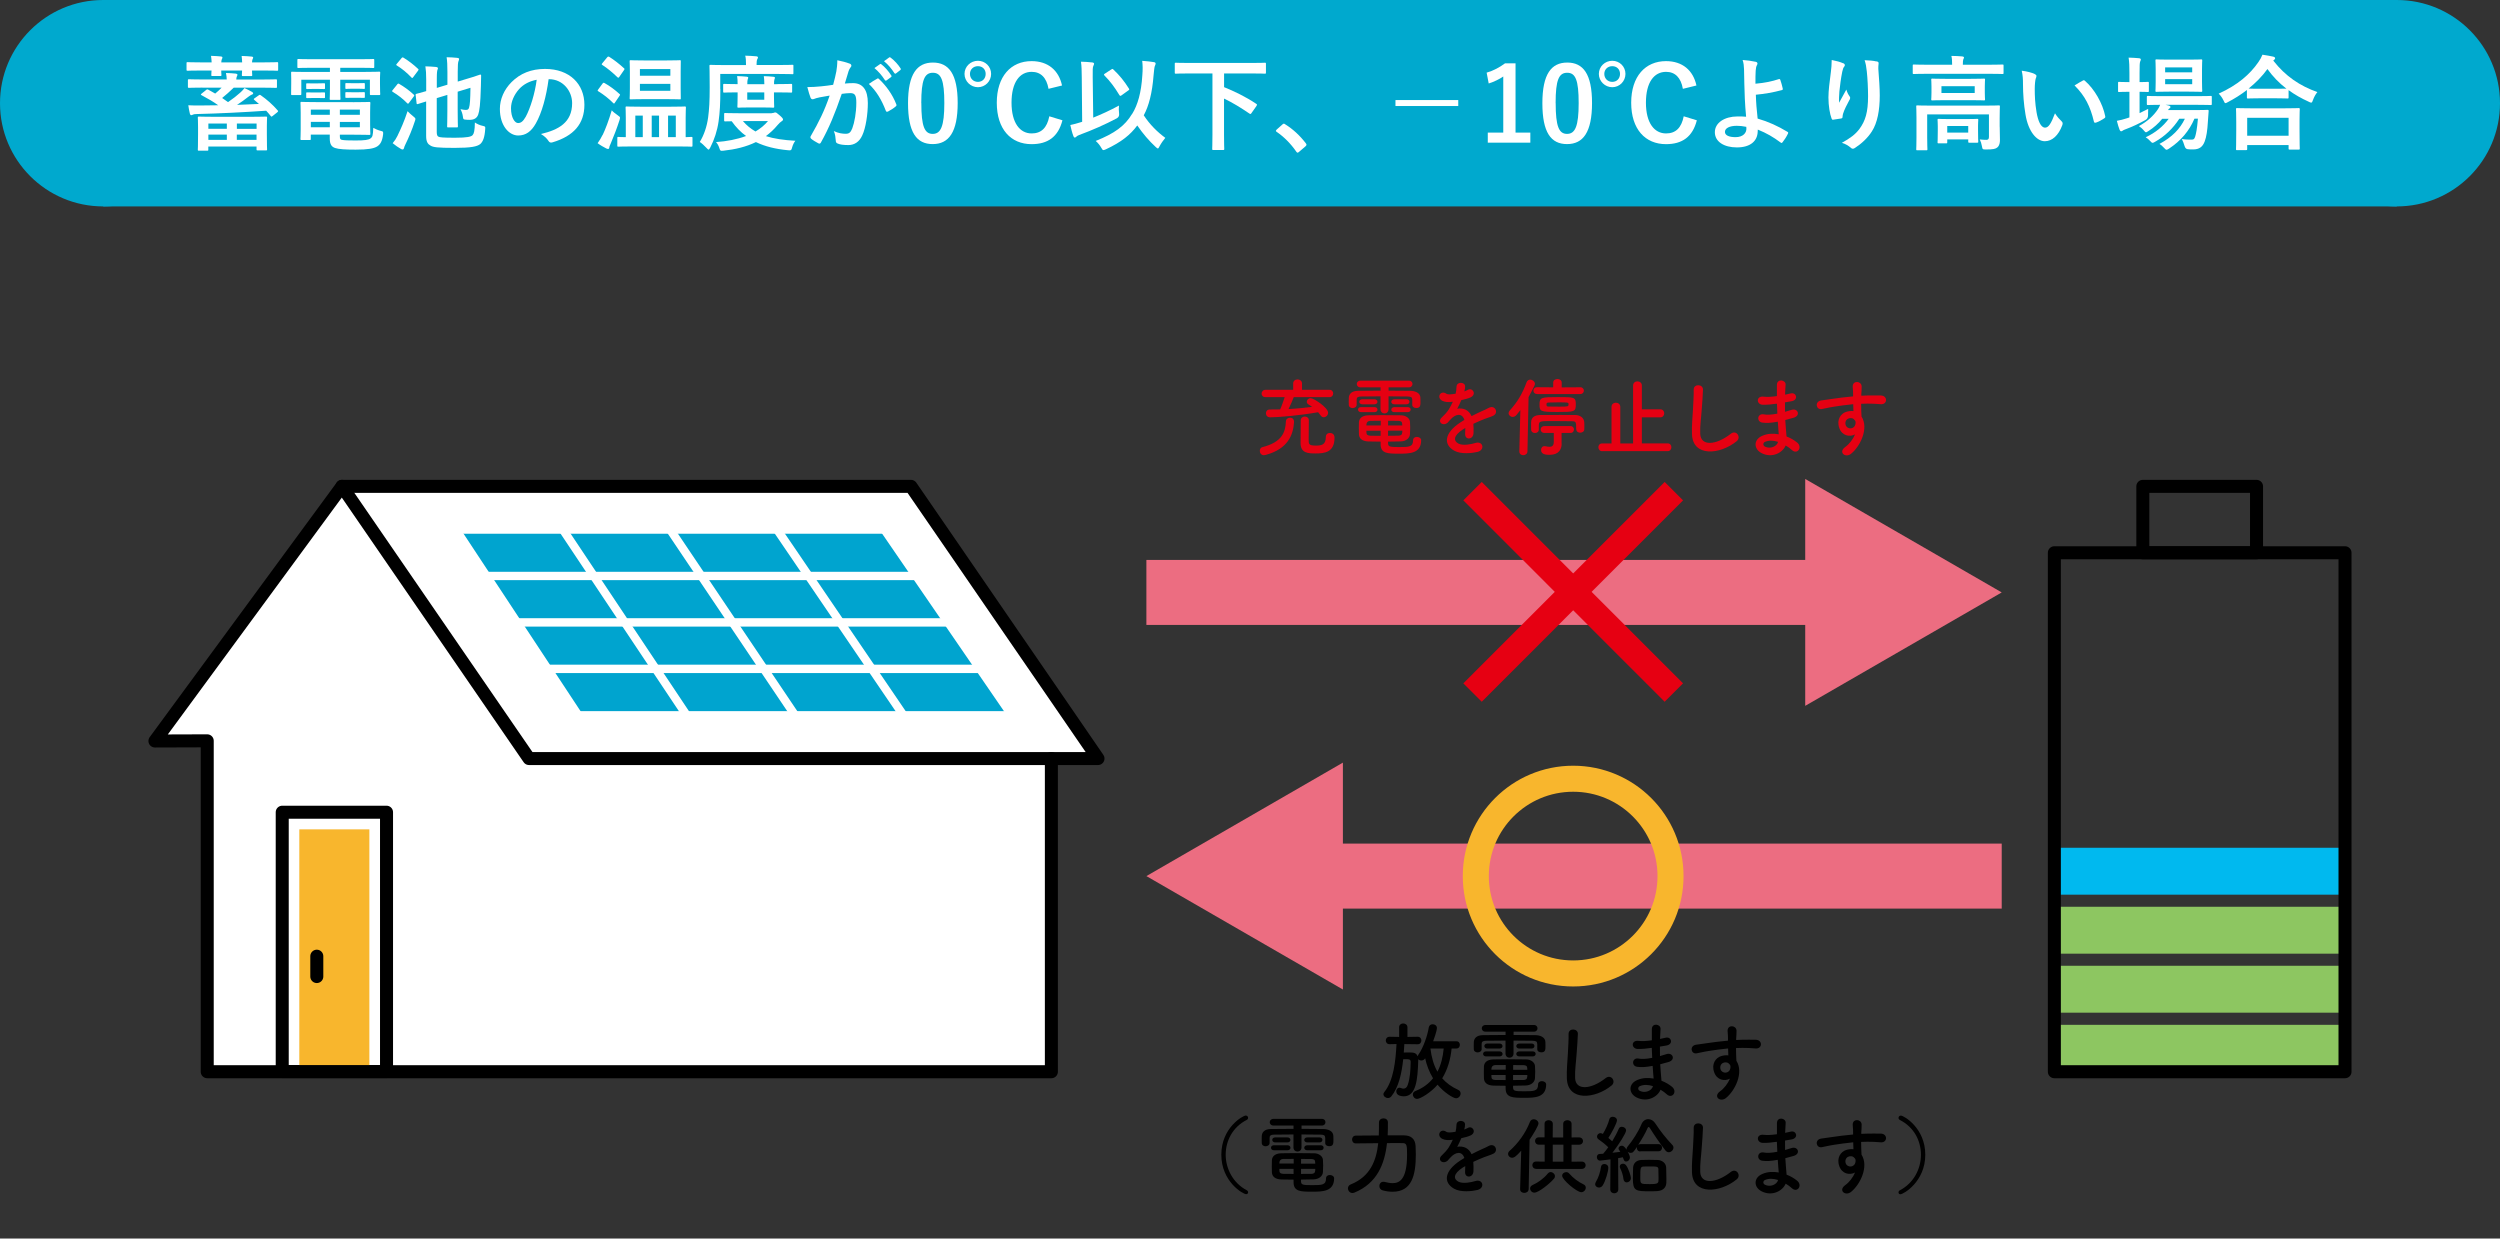 <?xml version="1.0" encoding="UTF-8"?>
<svg id="_レイヤー_2" data-name="レイヤー 2" xmlns="http://www.w3.org/2000/svg" viewBox="0 0 436 216">
  <rect x="0" y="0" width="436" height="216" fill="#333333" stroke="none"/>
  <defs>
    <style>
      .cls-1 {
        stroke-width: 1.46px;
      }

      .cls-1, .cls-2, .cls-3, .cls-4, .cls-5, .cls-6, .cls-7 {
        fill: none;
      }

      .cls-1, .cls-3, .cls-4, .cls-6, .cls-7 {
        stroke-linejoin: round;
      }

      .cls-1, .cls-5 {
        stroke: #fff;
      }

      .cls-1, .cls-6 {
        stroke-linecap: round;
      }

      .cls-2, .cls-8, .cls-9, .cls-10, .cls-11, .cls-12, .cls-13, .cls-14, .cls-15, .cls-16 {
        stroke-width: 0px;
      }

      .cls-3 {
        stroke: #e60012;
      }

      .cls-3, .cls-4 {
        stroke-width: 4.54px;
      }

      .cls-4 {
        stroke: #f8b62d;
      }

      .cls-5 {
        stroke-miterlimit: 10;
        stroke-width: .92px;
      }

      .cls-6 {
        stroke: #000;
        stroke-width: 2.27px;
      }

      .cls-9 {
        fill: #f8b62d;
      }

      .cls-10 {
        fill: #8dc661;
      }

      .cls-11 {
        fill: #00a4cf;
      }

      .cls-12 {
        fill: #fff;
      }

      .cls-13 {
        fill: #e60012;
      }

      .cls-14 {
        fill: #ec6d81;
      }

      .cls-15 {
        fill: #00a9ce;
      }

      .cls-16 {
        fill: #00b9ef;
      }

      .cls-7 {
        stroke: #ec6d81;
        stroke-width: 11.34px;
      }
    </style>
  </defs>
  <g id="_レイヤー_1-2" data-name="レイヤー 1">
    <g>
      <g>
        <circle class="cls-15" cx="18" cy="18" r="18"/>
        <circle class="cls-15" cx="418" cy="18" r="18"/>
        <rect class="cls-15" x="18" width="400" height="36"/>
      </g>
      <g>
        <path class="cls-12" d="M36.91,10.87c-.02-.38-.05-.76-.11-1.13.61.02,1.24.05,1.76.11.14.02.23.07.23.18,0,.09-.02.16-.09.27-.05.09-.09.27-.11.58h3.64c-.02-.38-.04-.76-.09-1.12.58.02,1.26.05,1.76.11.16.02.25.07.25.16,0,.11-.04.16-.09.27-.05.09-.09.27-.11.58h2.09c1.62,0,2.16-.04,2.27-.04.18,0,.2.02.2.2v1.1c0,.18-.02.2-.2.2-.11,0-.65-.04-2.27-.04h-2.09c0,.45.04.68.04.77,0,.18-.02.2-.2.2h-1.39c-.2,0-.22-.02-.22-.2,0-.09.02-.32.04-.77h-3.64c0,.47.04.68.04.76,0,.18-.02.2-.2.2h-1.37c-.18,0-.2-.02-.2-.2,0-.09.02-.31.04-.76h-1.89c-1.6,0-2.16.04-2.27.04-.18,0-.2-.02-.2-.2v-1.1c0-.18.02-.2.2-.2.11,0,.67.04,2.27.04h1.89ZM35.29,15.28c-1.64,0-2.2.04-2.3.04-.2,0-.22-.02-.22-.2v-1.1c0-.18.02-.2.22-.2.11,0,.67.04,2.3.04h4.25c0-.32-.05-.72-.13-1.13.7.02,1.13.05,1.71.11.18.02.29.09.29.2s-.05.18-.11.31c-.05.13-.09.27-.09.52h4.57c1.66,0,2.21-.04,2.32-.04.18,0,.2.02.2.2v1.1c0,.18-.02.2-.2.2-.11,0-.67-.04-2.32-.04h-5.02c-.67.65-1.37,1.28-2.02,1.8.34.23.68.47,1.03.72.86-.59,1.57-1.15,2.11-1.64.34-.31.58-.56.76-.81.47.22.99.47,1.35.7.13.07.16.14.16.23,0,.11-.07.16-.25.22-.14.05-.34.18-.58.36-.67.52-1.33,1.01-1.98,1.42l3.82-.16-.81-.7c-.14-.13-.13-.18.07-.31l.67-.47c.18-.14.23-.14.38-.04,1.04.72,2.11,1.66,2.94,2.63.13.14.13.18-.07.36l-.77.61c-.2.16-.25.18-.36.02-.23-.29-.5-.61-.79-.92-3.89.27-8.25.49-12.12.58-.4,0-.54.05-.67.11-.11.05-.16.09-.29.09-.11,0-.18-.09-.23-.27-.11-.43-.2-.95-.27-1.46.76.04,1.33.04,1.89.04,1.08,0,2.2-.02,3.33-.04-.88-.63-1.8-1.17-2.92-1.76-.16-.09-.14-.14.04-.29l.76-.61c.16-.14.22-.14.4-.05.41.22.81.45,1.19.67.4-.32.77-.68,1.12-1.03h-3.33ZM34.7,26.28c-.18,0-.2-.02-.2-.2,0-.11.04-.5.04-2.68v-1.21c0-1.12-.04-1.55-.04-1.66,0-.18.02-.2.2-.2.13,0,.76.04,2.52.04h6.66c1.75,0,2.38-.04,2.5-.04.18,0,.2.02.2.2,0,.11-.04.52-.04,1.44v1.39c0,2.16.04,2.58.04,2.67,0,.18-.02.2-.2.2h-1.44c-.18,0-.2-.02-.2-.2v-.47h-8.41v.52c0,.18-.02.2-.2.2h-1.44ZM36.34,22.46h3.22v-.92h-3.22v.92ZM39.56,24.39v-.92h-3.22v.92h3.22ZM41.31,21.55v.92h3.44v-.92h-3.44ZM44.74,24.39v-.92h-3.44v.92h3.44Z"/>
        <path class="cls-12" d="M54.53,11.82c-1.75,0-2.34.04-2.45.04-.2,0-.22-.02-.22-.2v-1.17c0-.18.02-.2.22-.2.11,0,.7.04,2.45.04h8.07c1.76,0,2.36-.04,2.47-.04.18,0,.2.02.2.2v1.17c0,.18-.02.2-.2.2-.11,0-.7-.04-2.47-.04h-3.26v.72h4.41c1.66,0,2.23-.04,2.36-.04.18,0,.2.02.2.2,0,.11-.04.43-.04.9v.94c0,1.44.04,1.73.04,1.84,0,.18-.02.2-.2.2h-1.4c-.18,0-.2-.02-.2-.2v-2.47h-5.17v1.53c0,1.19.04,1.69.04,1.8,0,.16-.02.18-.2.18h-1.48c-.18,0-.2-.02-.2-.18,0-.11.04-.65.04-1.8v-1.53h-4.99v2.47c0,.18-.02.2-.2.2h-1.4c-.16,0-.18-.02-.18-.2,0-.13.02-.4.02-1.84v-.79c0-.61-.02-.94-.02-1.04,0-.18.02-.2.18-.2.13,0,.7.04,2.36.04h4.23v-.72h-3.01ZM61.56,17.82c1.82,0,2.7-.04,2.83-.04.18,0,.2.02.2.22,0,.11-.04.47-.04,1.64v2.05c0,1.04.04,1.53.04,1.64,0,.18-.02.2-.2.2-.13,0-1.01-.04-2.83-.04h-2.29v.27c0,.49.11.56.34.63.47.09,1.22.11,2.39.11,1.57,0,2.29-.09,2.65-.38.29-.23.4-.43.45-1.82.32.18.81.4,1.28.52s.47.14.43.63c-.14,1.17-.47,1.73-1.03,2.09-.58.36-1.58.56-3.75.56-1.75,0-2.97-.07-3.6-.29-.56-.2-.92-.58-.92-1.66v-.67h-3.31v.74c0,.18-.02.2-.2.2h-1.42c-.16,0-.18-.02-.18-.2,0-.13.04-.56.04-1.66v-2.9c0-1.08-.04-1.57-.04-1.67,0-.2.02-.22.18-.22.13,0,.99.04,2.7.04h6.27ZM55.47,14.54c.72,0,.9-.02,1.01-.02.18,0,.2.02.2.16v.72c0,.11-.02.13-.2.13-.11,0-.29-.02-1.01-.02h-.86c-.72,0-.9.02-1.01.02-.18,0-.2-.02-.2-.14v-.72c0-.13.02-.14.2-.14.11,0,.29.02,1.01.02h.86ZM55.47,16.13c.72,0,.9-.02,1.01-.02.18,0,.2.02.2.16v.68c0,.14-.02.16-.2.16-.11,0-.29-.02-1.01-.02h-.86c-.72,0-.9.02-1.01.02-.18,0-.2-.02-.2-.16v-.7c0-.13.02-.14.2-.14.11,0,.29.02,1.01.02h.86ZM57.52,20.02v-.9h-3.31v.9h3.31ZM57.52,22.19v-.94h-3.31v.94h3.31ZM59.27,19.12v.9h3.49v-.9h-3.49ZM62.76,21.26h-3.49v.94h3.49v-.94ZM62.37,14.51c.77,0,.95-.02,1.06-.02.18,0,.2.02.2.16v.7c0,.14-.02.16-.2.16-.11,0-.29-.04-1.06-.04h-.88c-.77,0-.95.04-1.06.04-.18,0-.2-.02-.2-.18v-.7c0-.13.02-.14.2-.14.11,0,.29.02,1.06.02h.88ZM62.37,16.09c.77,0,.95-.02,1.06-.02.18,0,.2.02.2.16v.7c0,.13-.02.14-.2.14-.11,0-.29-.02-1.06-.02h-.88c-.77,0-.95.02-1.06.02-.18,0-.2-.02-.2-.14v-.72c0-.13.02-.14.2-.14.11,0,.29.02,1.06.02h.88Z"/>
        <path class="cls-12" d="M69.24,14.76c.16-.2.22-.22.38-.13.81.47,1.71,1.1,2.5,1.84.09.07.13.13.13.18,0,.04-.04.11-.11.2l-.79,1.06c-.14.2-.2.23-.34.09-.74-.76-1.55-1.4-2.52-1.98-.07-.05-.11-.09-.11-.14,0-.04.04-.09.09-.16l.77-.95ZM69.35,23.62c.5-1.03,1.15-2.45,1.73-4.23.25.27.65.63.99.9.27.22.38.31.38.47,0,.09-.04.22-.11.41-.43,1.33-1.04,2.81-1.62,3.98-.14.27-.23.52-.27.7-.04.13-.11.22-.23.22-.09,0-.18-.02-.32-.11-.41-.23-.92-.58-1.42-.99.38-.45.59-.77.88-1.35ZM70.01,10.15c.16-.18.22-.16.36-.09.92.56,1.75,1.21,2.52,1.93.07.07.11.11.11.14,0,.05-.04.11-.11.22l-.81,1.08c-.14.2-.18.22-.32.09-.76-.81-1.69-1.58-2.54-2.09-.16-.11-.16-.13,0-.32l.79-.95ZM76.17,23.06c0,.47.11.67.27.76.22.14.77.2,2.92.2s2.81-.18,3.06-.45c.23-.25.38-.76.4-2.21.4.27.88.49,1.37.59.45.11.47.11.43.56-.09,1.46-.4,2.2-.86,2.61-.54.43-1.57.67-4.47.67-3.06,0-3.73-.11-4.21-.4-.45-.25-.76-.63-.76-1.67v-6.03l-1.44.45c-.18.05-.22.02-.23-.18l-.16-1.39c-.02-.18.02-.18.2-.23.14-.04.59-.13,1.64-.45v-2c0-1.03-.04-1.64-.14-2.32.61.02,1.35.05,1.87.11.23.04.32.13.32.2,0,.13-.05.22-.09.32-.05.14-.11.43-.11,1.51v1.62l1.85-.56v-2.18c0-1.26-.04-1.98-.14-2.61.68.02,1.3.04,1.87.11.18.02.31.09.31.18,0,.14-.05.25-.11.4-.09.22-.13.74-.13,1.8v1.76l1.49-.45c1.73-.5,2.3-.76,2.41-.77.11-.02.18.04.18.16l-.04,1.82c-.09,3.35-.25,4.36-.47,4.99-.22.61-.7.92-1.49.92-.23,0-.5,0-.76-.04-.34-.04-.36-.04-.43-.58-.05-.38-.18-.81-.41-1.24.4.09.72.13.9.13.36,0,.49-.07.59-.38.16-.47.22-1.46.25-3.48l-2.23.68v3.28c0,1.76.04,2.65.04,2.75,0,.18-.02.2-.22.2h-1.46c-.18,0-.2-.02-.2-.2,0-.11.04-.99.04-2.75v-2.72l-1.85.56v5.96Z"/>
        <path class="cls-12" d="M95.68,13.8c-.41,3.06-1.17,5.87-2.25,7.76-.77,1.35-1.71,2.07-3.06,2.07-1.58,0-3.19-1.69-3.19-4.63,0-1.73.74-3.38,2.03-4.68,1.51-1.51,3.42-2.3,5.85-2.3,4.32,0,6.86,2.67,6.86,6.25,0,3.35-1.89,5.46-5.55,6.55-.38.11-.54.04-.77-.32-.2-.31-.58-.72-1.26-1.13,3.04-.72,5.44-1.98,5.44-5.38,0-2.14-1.62-4.18-4.03-4.18h-.07ZM90.52,15.55c-.86.97-1.4,2.18-1.4,3.33,0,1.66.67,2.58,1.22,2.58.47,0,.86-.23,1.35-1.1.79-1.46,1.6-4.05,1.91-6.45-1.26.25-2.27.76-3.08,1.64Z"/>
        <path class="cls-12" d="M105.08,14.58c.14-.18.2-.18.36-.09.88.49,1.78,1.15,2.59,1.89.07.05.11.09.11.14s-.04.11-.11.22l-.81,1.19c-.05.09-.09.13-.14.13-.04,0-.09-.04-.16-.11-.76-.77-1.67-1.48-2.56-2.02-.09-.05-.13-.09-.13-.14,0-.04.04-.11.11-.2l.74-1.01ZM105.11,23.53c.5-1.06,1.04-2.47,1.58-4.29.25.29.67.61,1.06.88.29.2.38.27.38.43,0,.09-.04.22-.09.41-.47,1.46-1.01,2.84-1.53,4.07-.14.32-.25.54-.25.7,0,.14-.09.25-.22.25-.09,0-.2-.04-.34-.11-.43-.23-.95-.5-1.48-.9.36-.5.59-.87.88-1.46ZM105.89,10c.14-.16.2-.16.36-.09.86.54,1.78,1.26,2.56,1.98.07.05.11.11.11.14,0,.05-.04.11-.11.22l-.81,1.17c-.13.18-.18.16-.32.05-.79-.77-1.75-1.58-2.61-2.12-.09-.05-.13-.09-.13-.13,0-.05.04-.11.13-.22l.83-1.01ZM110.33,25.54c-1.76,0-2.36.04-2.47.04-.18,0-.2-.02-.2-.2v-1.3c0-.18.02-.2.2-.2.07,0,.43.04,1.28.04v-3.37c0-1.13-.04-1.67-.04-1.78,0-.18.02-.2.2-.2.11,0,.7.04,2.43.04h5.24c1.73,0,2.32-.04,2.43-.04.2,0,.22.02.22.2,0,.09-.04.65-.04,1.76v3.39c.63-.02.92-.04.97-.04.2,0,.22.02.22.2v1.3c0,.18-.02.2-.22.2-.09,0-.7-.04-2.45-.04h-7.78ZM116.26,10.54c1.62,0,2.18-.04,2.29-.04.18,0,.18.02.18.22,0,.11-.02.59-.02,1.73v2.95c0,1.13.02,1.62.02,1.73,0,.18,0,.2-.18.2-.11,0-.67-.04-2.29-.04h-3.96c-1.6,0-2.18.04-2.29.04-.18,0-.2-.02-.2-.2,0-.11.04-.59.04-1.73v-2.95c0-1.13-.04-1.62-.04-1.73,0-.2.02-.22.2-.22.11,0,.68.04,2.29.04h3.96ZM112.1,23.92v-3.76h-1.3v3.76h1.3ZM111.6,12.04v1.17h5.31v-1.17h-5.31ZM116.91,14.63h-5.31v1.21h5.31v-1.21ZM114.94,23.92v-3.76h-1.28v3.76h1.28ZM116.51,20.16v3.76h1.35v-3.76h-1.35Z"/>
        <path class="cls-12" d="M125.63,15.53c0,2.59-.09,4.05-.31,5.65-.22,1.58-.74,3.19-1.46,4.57-.13.23-.2.34-.29.34s-.18-.11-.36-.29c-.4-.43-.86-.85-1.17-1.04.72-1.17,1.24-2.65,1.46-4.3.18-1.39.27-2.74.27-5.26s-.04-3.58-.04-3.69c0-.18.02-.2.2-.2.11,0,.7.04,2.41.04h3.76v-.18c0-.56-.02-1.03-.13-1.46.72.02,1.3.05,1.91.11.2.02.31.09.31.18,0,.13-.05.22-.13.34-.07.13-.11.38-.11.77v.23h3.83c1.71,0,2.3-.04,2.41-.04.18,0,.18.02.18.2v1.22c0,.2,0,.22-.18.22-.11,0-.7-.04-2.41-.04h-10.17v2.61ZM134.58,19.73c.22,0,.32-.04.41-.07.09-.04.14-.05.22-.05.14,0,.27.07.72.47.45.38.63.61.63.74,0,.16-.07.22-.25.34-.22.13-.4.31-.7.65-.63.76-1.31,1.39-2.05,1.93,1.42.45,3.12.7,5.15.81-.23.29-.43.68-.56,1.15-.11.41-.16.52-.43.52-.09,0-.18,0-.31-.02-2.14-.2-3.98-.65-5.58-1.42-1.71.83-3.6,1.28-5.65,1.5-.14.02-.22.02-.32.02-.23,0-.29-.09-.41-.49-.14-.41-.34-.79-.58-1.03,1.87-.13,3.67-.47,5.24-1.06-.94-.68-1.76-1.53-2.5-2.57-.72,0-1.04.02-1.12.02-.18,0-.2-.02-.2-.2v-1.06c0-.18.02-.2.2-.2.11,0,.68.04,2.41.04h5.69ZM135.45,14.67c1.76,0,2.4-.04,2.5-.04.18,0,.2.02.2.2v1.12c0,.18-.02.2-.2.2-.11,0-.74-.04-2.5-.04h-.47v.67c0,1.12.04,1.69.04,1.8,0,.18-.02.2-.2.2-.11,0-.54-.04-1.85-.04h-2.3c-1.31,0-1.75.04-1.85.04-.2,0-.22-.02-.22-.2,0-.13.04-.68.04-1.8v-.67h-.23c-1.28,0-1.98.04-2.09.04-.18,0-.2-.02-.2-.2v-1.12c0-.18.02-.2.2-.2.11,0,.81.04,2.09.04h.23c0-.58-.02-1.04-.09-1.4.58.02,1.19.05,1.71.11.16.02.23.07.23.16,0,.11-.04.18-.09.31-.05.14-.07.4-.07.83h2.97c0-.56-.04-1.03-.09-1.4.56.02,1.19.05,1.69.11.16.02.25.07.25.16,0,.11-.05.18-.09.31-.05.13-.07.4-.07.83h.47ZM129.56,21.11c.63.74,1.35,1.33,2.2,1.82.85-.5,1.58-1.1,2.18-1.82h-4.38ZM133.29,16.11h-2.97v1.28h2.97v-1.28Z"/>
        <path class="cls-12" d="M145.85,12.51c.09-.54.18-1.24.18-2,.94.2,1.44.32,2.16.59.18.05.29.2.29.36,0,.09-.04.18-.13.27-.18.23-.27.43-.36.68-.23.74-.41,1.4-.65,2.16.49-.05,1.03-.07,1.44-.07,1.67,0,2.57,1.17,2.57,3.47,0,1.95-.36,4.34-.97,5.64-.52,1.15-1.39,1.69-2.43,1.69-.86,0-1.48-.09-1.87-.27-.22-.09-.32-.23-.32-.5-.05-.58-.09-1.08-.34-1.67.81.38,1.51.47,2.07.47.59,0,.86-.22,1.15-.95.38-1.01.7-2.72.7-4.48,0-1.26-.23-1.66-1.03-1.66-.43,0-.99.05-1.51.13-1.19,3.46-2.21,5.94-3.62,8.46-.11.23-.25.27-.47.16-.32-.16-1.03-.59-1.24-.79-.09-.09-.14-.16-.14-.27,0-.05.02-.13.07-.2,1.44-2.5,2.38-4.41,3.29-7.06-.7.11-1.28.22-1.76.31-.47.09-.76.2-.99.29-.25.09-.47.05-.58-.23-.16-.41-.36-1.06-.56-1.85.79,0,1.58-.05,2.38-.13.76-.07,1.42-.16,2.12-.27.29-1.03.41-1.66.54-2.27ZM152.98,13.71c.13-.07.22-.04.34.09,1.22,1.15,2.32,2.65,2.99,4.38.07.16.05.25-.07.36-.31.29-.99.72-1.35.9-.18.09-.36.07-.41-.14-.72-1.89-1.66-3.44-2.95-4.66.45-.31.97-.67,1.46-.92ZM153.46,11.19c.09-.07.16-.05.27.04.56.43,1.21,1.15,1.71,1.93.07.11.07.2-.05.29l-.76.56c-.13.09-.22.07-.31-.05-.54-.83-1.12-1.51-1.82-2.09l.95-.67ZM155.07,10.02c.11-.07.16-.05.27.04.67.5,1.31,1.22,1.71,1.85.07.11.09.22-.05.32l-.72.56c-.14.11-.23.05-.31-.05-.49-.77-1.06-1.46-1.8-2.07l.9-.65Z"/>
        <path class="cls-12" d="M167.02,17.96c0,5.1-1.55,7.17-4.36,7.17s-4.3-2.03-4.3-7.13,1.57-7.09,4.34-7.09,4.32,1.98,4.32,7.06ZM160.68,17.98c0,4.05.56,5.37,1.98,5.37s2.03-1.33,2.03-5.37-.56-5.29-2-5.29-2.02,1.22-2.02,5.29Z"/>
        <path class="cls-12" d="M172.85,12.89c0,1.28-1.03,2.32-2.3,2.32s-2.34-1.04-2.34-2.32,1.06-2.29,2.34-2.29,2.3,1.01,2.3,2.29ZM169.16,12.89c0,.79.59,1.39,1.39,1.39s1.35-.59,1.35-1.39-.56-1.35-1.35-1.35-1.39.56-1.39,1.35ZM182.86,15.48c-.34-1.94-1.35-2.95-2.94-2.95-2.07,0-3.51,1.8-3.51,5.37s1.48,5.37,3.51,5.37c1.67,0,2.68-.96,3.08-2.99l2.29.7c-.74,2.88-2.54,4.16-5.38,4.16-3.62,0-6.07-2.61-6.07-7.22s2.47-7.26,6.07-7.26c2.86,0,4.74,1.6,5.31,4.25l-2.36.58Z"/>
        <path class="cls-12" d="M190.65,20.52c1.4-.56,2.93-1.26,4.5-2.11-.05.41-.04.92.02,1.37q.09.59-.41.86c-2,1.06-4.16,2.02-6.54,2.9-.27.11-.43.2-.52.31-.07.09-.18.14-.25.14-.11,0-.2-.09-.25-.25-.22-.58-.4-1.31-.54-1.94.63-.13,1.15-.27,1.71-.45l.36-.11-.07-7.74c-.02-1.26-.02-1.94-.14-2.74.65.02,1.39.05,1.98.13.18.02.31.11.31.22,0,.14-.07.25-.13.38-.11.22-.13.68-.11,1.98l.09,7.06ZM197.46,19.85c.97-1.57,1.58-3.75,1.76-6.68.09-1.04.07-1.85-.02-2.56.77.05,1.53.14,2.07.23.18.04.27.11.27.25,0,.16-.07.27-.14.43-.07.18-.14.76-.22,1.64-.23,3.04-.83,5.35-1.71,6.95,1.06,1.62,2.38,2.92,3.76,3.93-.34.4-.74.97-1.01,1.48-.13.25-.2.38-.29.38-.07,0-.18-.09-.38-.27-1.17-1.08-2.21-2.3-3.21-3.75-1.19,1.62-2.74,2.88-5.47,4.16-.22.09-.34.14-.43.14-.14,0-.2-.11-.38-.41-.25-.45-.58-.85-.97-1.19,3.26-1.3,5.08-2.59,6.36-4.74ZM193.82,12.11c.09-.05.14-.09.2-.09s.09.04.16.11c1.06.99,1.91,2.05,2.7,3.31.11.16.07.23-.11.34l-1.15.83c-.09.07-.16.11-.22.11-.09,0-.14-.07-.22-.2-.83-1.37-1.6-2.38-2.56-3.35-.14-.14-.11-.22.09-.34l1.1-.72Z"/>
        <path class="cls-12" d="M207.35,12.81c-1.6,0-2.16.04-2.27.04-.18,0-.2-.02-.2-.2v-1.51c0-.18.02-.2.2-.2.11,0,.67.04,2.27.04h10.96c1.62,0,2.16-.04,2.27-.04.18,0,.2.02.2.2v1.51c0,.18-.02.2-.2.2-.11,0-.65-.04-2.27-.04h-4.83v2.39c1.69.68,3.76,1.66,5.6,2.9.09.05.14.11.14.18,0,.04-.04.11-.09.2l-.85,1.21c-.14.22-.2.23-.36.13-1.51-1.03-2.99-1.94-4.45-2.63v6.32c0,1.6.04,2.34.04,2.45,0,.18-.02.2-.22.2h-1.66c-.2,0-.22-.02-.22-.2,0-.13.04-.85.04-2.45v-10.7h-4.12Z"/>
        <path class="cls-12" d="M223.64,21.71c.13-.13.22-.14.27-.14s.13.02.23.11c1.33.83,2.52,1.91,3.58,3.29.11.14.13.2.13.27,0,.09-.04.16-.18.29l-1.1.94c-.13.11-.2.16-.25.16-.09,0-.16-.04-.25-.18-.95-1.39-2.18-2.61-3.4-3.44-.11-.07-.16-.13-.16-.18s.04-.11.13-.22l1.01-.9Z"/>
        <path class="cls-12" d="M254.32,18.49h-10.95v-1.04h10.95v1.04Z"/>
        <path class="cls-12" d="M264.31,23.13h2.58v1.75h-7.42v-1.75h2.7v-9.79c-.68.47-1.55.9-2.54,1.22l-.36-1.89c1.19-.34,2.25-.92,3.2-1.62h1.84v12.08Z"/>
        <path class="cls-12" d="M277.65,17.96c0,5.1-1.55,7.17-4.36,7.17s-4.3-2.03-4.3-7.13,1.57-7.09,4.34-7.09,4.32,1.98,4.32,7.06ZM271.31,17.98c0,4.05.56,5.37,1.98,5.37s2.03-1.33,2.03-5.37-.56-5.29-2-5.29-2.02,1.22-2.02,5.29Z"/>
        <path class="cls-12" d="M283.48,12.89c0,1.28-1.03,2.32-2.3,2.32s-2.34-1.04-2.34-2.32,1.06-2.29,2.34-2.29,2.3,1.01,2.3,2.29ZM279.79,12.89c0,.79.59,1.39,1.39,1.39s1.35-.59,1.35-1.39-.56-1.35-1.35-1.35-1.39.56-1.39,1.35ZM293.49,15.48c-.34-1.94-1.35-2.95-2.93-2.95-2.07,0-3.51,1.8-3.51,5.37s1.48,5.37,3.51,5.37c1.67,0,2.68-.96,3.08-2.99l2.29.7c-.74,2.88-2.54,4.16-5.38,4.16-3.62,0-6.07-2.61-6.07-7.22s2.47-7.26,6.07-7.26c2.86,0,4.74,1.6,5.31,4.25l-2.36.58Z"/>
        <path class="cls-12" d="M310.26,13.8c.11-.04.18,0,.22.11.14.43.34,1.04.43,1.53.04.2-.04.23-.14.27-1.51.41-3.04.67-4.55.81.04,1.46.13,2.45.31,4.16,1.87.54,3.53,1.3,5.22,2.32.13.07.14.16.07.31-.27.56-.63,1.12-.95,1.51-.11.11-.16.16-.31.05-1.33-.99-2.45-1.64-4-2.27,0,.11,0,.27-.02.41-.07,1.55-1.22,2.7-3.64,2.7-2.21,0-3.83-.99-3.83-2.65s1.71-2.75,3.94-2.75c.58,0,1.12,0,1.51.05-.22-2.36-.27-4.07-.31-5.78-.02-.65-.04-1.57-.05-2.48-.02-.59-.07-1.13-.25-1.64.77.05,1.55.16,2.3.32.2.05.29.16.29.31,0,.09-.04.18-.09.27-.14.25-.18.52-.22.97-.04.54-.04,1.33-.04,2.27,1.5-.13,2.88-.4,4.11-.81ZM304.56,22.12c-.65-.13-1.15-.18-1.66-.18-1.26,0-2.07.41-2.07,1.06,0,.61.72.92,1.85.92,1.35,0,1.94-.79,1.89-1.55l-.02-.25Z"/>
        <path class="cls-12" d="M321.4,11c.23.09.34.2.34.36,0,.11-.04.18-.13.29-.13.14-.22.4-.32.85-.25,1.22-.4,2.5-.5,3.44-.04.65-.09,1.33-.05,1.98.4-.7.77-1.39,1.26-2.3.16.54.34.86.56,1.17.09.11.11.2.11.29,0,.14-.07.29-.18.45-.4.76-.81,1.51-1.06,2.3-.05.16-.07.32-.09.54,0,.18-.07.25-.23.29-.22.05-.99.16-1.44.22-.13.02-.22-.11-.25-.23-.29-.77-.54-2.16-.54-3.66,0-1.21.2-2.68.43-4.48.07-.63.14-1.24.14-2.05.81.16,1.49.34,1.96.56ZM327.26,10.69c.36.09.4.18.36.49-.04.25-.04.58-.04.83.13,1.71.25,3.35.25,4.65,0,2.56-.41,4.77-1.37,6.25-.7,1.12-1.84,2.18-2.97,2.9-.13.09-.25.13-.36.13-.13,0-.23-.05-.38-.2-.4-.34-.95-.67-1.53-.83,1.46-.81,2.34-1.46,3.06-2.41,1.04-1.42,1.51-2.9,1.51-5.74,0-1.28-.09-3.15-.22-4.3-.09-.88-.18-1.33-.38-1.96.79.04,1.53.07,2.05.22Z"/>
        <path class="cls-12" d="M336.07,12.87c-1.62,0-2.18.04-2.29.04-.18,0-.2-.02-.2-.2v-1.26c0-.18.02-.2.2-.2.11,0,.67.04,2.29.04h4.38v-.05c0-.59-.02-1.06-.13-1.49.67,0,1.3.04,1.91.09.18.02.29.09.29.18,0,.13-.07.22-.13.36-.04.14-.07.38-.07.86v.05h4.61c1.62,0,2.18-.04,2.29-.04.18,0,.2.02.2.2v1.26c0,.18-.02.2-.2.2-.11,0-.67-.04-2.29-.04h-10.86ZM348.75,22.1c0,.97.04,1.73.04,2.29,0,.49-.07.97-.43,1.3-.32.29-.74.38-2.04.38-.56,0-.58-.04-.67-.56-.07-.43-.22-.88-.38-1.19.54.05.77.07,1.15.07.29,0,.45-.13.45-.5v-3.94h-10.77v4.03c0,1.33.04,1.94.04,2.03,0,.18-.02.2-.2.2h-1.55c-.18,0-.2-.02-.2-.2,0-.11.04-.65.04-2.03v-3.49c0-1.26-.04-1.8-.04-1.91,0-.18.02-.2.2-.2.13,0,.72.04,2.43.04h9.33c1.71,0,2.3-.04,2.43-.04.18,0,.2.02.2.2,0,.11-.04.74-.04,2.05v1.48ZM343.67,13.75c1.64,0,2.21-.04,2.32-.04.18,0,.2.02.2.2,0,.13-.04.4-.04,1.17v1.1c0,.74.04,1.03.04,1.13,0,.18-.02.2-.2.2-.11,0-.68-.04-2.32-.04h-4.34c-1.64,0-2.21.04-2.32.04-.18,0-.2-.02-.2-.2,0-.11.04-.4.04-1.13v-1.1c0-.77-.04-1.04-.04-1.17,0-.18.02-.2.2-.2.11,0,.68.04,2.32.04h4.34ZM338.11,25c-.18,0-.2-.02-.2-.2,0-.13.04-.41.04-2.07v-.67c0-.68-.04-1.03-.04-1.13,0-.18.02-.2.2-.2.11,0,.58.04,1.94.04h2.81c1.35,0,1.82-.04,1.95-.04.18,0,.2.02.2.2,0,.11-.04.43-.04.95v.79c0,1.62.04,1.91.04,2.02,0,.18-.02.2-.2.2h-1.33c-.2,0-.22-.02-.22-.2v-.38h-3.66v.49c0,.18-.02.2-.2.2h-1.3ZM344.39,15.03h-5.8v1.19h5.8v-1.19ZM339.6,23.13h3.66v-1.15h-3.66v1.15Z"/>
        <path class="cls-12" d="M354.87,12.92c.16.07.29.2.29.32,0,.11-.05.29-.14.5-.07.22-.16.99-.16,1.76,0,1.15.04,2.45.32,4.11.25,1.42.72,2.65,1.48,2.65.58,0,1.03-.63,1.73-2.5.4.63.79,1.04,1.15,1.39.22.2.22.41.13.67-.68,1.84-1.8,2.81-3.06,2.81-1.4,0-2.88-1.66-3.37-4.7-.29-1.71-.43-3.58-.43-5.24,0-.99-.04-1.53-.22-2.36.86.11,1.75.32,2.29.59ZM363.22,14.06c.07-.04.14-.07.2-.07.07,0,.13.04.2.11,1.64,1.42,3.08,3.91,3.53,6.16.05.23-.05.31-.2.4-.47.31-.92.56-1.4.72-.22.07-.34.02-.38-.2-.61-2.58-1.53-4.45-3.37-6.28.68-.43,1.13-.68,1.42-.83Z"/>
        <path class="cls-12" d="M373.14,19.73c.49-.23.99-.47,1.5-.74-.02.31-.02.72-.02,1.12q0,.58-.47.83c-1.04.58-2.16,1.12-3.31,1.55-.31.11-.5.2-.58.25-.11.09-.22.16-.32.16s-.18-.05-.27-.23c-.18-.43-.32-.95-.49-1.6.59-.11,1.13-.23,1.78-.45.13-.05.27-.09.41-.14v-4.47h-.14c-1.19,0-1.55.04-1.66.04-.16,0-.18-.02-.18-.2v-1.37c0-.18.02-.2.18-.2.11,0,.47.04,1.66.04h.14v-1.55c0-1.28-.02-1.84-.14-2.72.7.02,1.24.05,1.84.11.18.02.29.11.29.2,0,.13-.05.23-.11.36-.09.23-.11.68-.11,2v1.6c.97,0,1.31-.04,1.42-.04.18,0,.2.02.2.2v1.37c0,.18-.02.2-.2.2-.11,0-.45-.04-1.42-.04v3.73ZM382.71,20.7c-.9,2.12-2.34,3.84-4.43,5.22-.22.13-.32.2-.43.2-.13,0-.23-.11-.45-.34-.25-.29-.52-.52-.79-.68,2.21-1.19,3.6-2.63,4.43-4.39h-.97c-1.12,1.73-2.54,3.06-4.2,4-.22.13-.34.2-.45.2-.14,0-.23-.11-.45-.34-.22-.25-.47-.45-.76-.63,1.69-.79,3.04-1.89,4.01-3.22h-1.13c-.67.83-1.5,1.57-2.38,2.12-.23.14-.34.23-.45.23s-.2-.11-.38-.32c-.25-.31-.56-.56-.86-.76,1.42-.77,2.54-1.76,3.33-2.95.16-.23.27-.49.38-.76-1.48,0-2.04.04-2.12.04-.18,0-.2-.02-.2-.22v-1.17c0-.18.02-.2.2-.2.11,0,.7.04,2.45.04h6.03c1.75,0,2.36-.04,2.45-.04.18,0,.2.02.2.2v1.17c0,.2-.02.22-.2.22-.09,0-.7-.04-2.45-.04h-5.4l.59.14c.16.05.25.16.25.23,0,.13-.05.18-.14.23-.09.07-.18.13-.29.32h4.7c1.53,0,2.05-.04,2.16-.04.2,0,.25.04.23.23l-.13,1.82c-.09,1.55-.25,2.65-.56,3.46-.36.95-.94,1.39-2.04,1.39-.34,0-.59,0-.92-.04q-.41-.04-.56-.59c-.13-.45-.29-.85-.47-1.19.67.11,1.22.11,1.64.11s.54-.05.7-.56c.14-.47.32-1.28.47-3.1h-.63ZM381.69,10.4c1.55,0,2.05-.04,2.18-.04.18,0,.2.02.2.2,0,.11-.04.54-.04,1.53v2.18c0,1.03.04,1.44.04,1.55,0,.18-.02.2-.2.2-.13,0-.63-.04-2.18-.04h-3.38c-1.57,0-2.07.04-2.2.04-.18,0-.2-.02-.2-.2,0-.13.04-.52.04-1.55v-2.18c0-.99-.04-1.42-.04-1.53,0-.18.02-.2.2-.2.13,0,.63.04,2.2.04h3.38ZM377.6,11.75v.86h4.72v-.86h-4.72ZM382.32,13.8h-4.72v.88h4.72v-.88Z"/>
        <path class="cls-12" d="M391.87,15.69c-1.04.81-2.16,1.51-3.33,2.12-.22.11-.32.18-.41.18-.13,0-.2-.13-.34-.45-.23-.49-.52-.88-.85-1.21,3.31-1.5,5.46-3.37,6.93-5.51.32-.47.52-.81.7-1.28.7.11,1.37.22,1.89.34.22.07.32.13.32.29,0,.09-.04.18-.18.27-.05.04-.11.07-.14.13,2.14,2.74,4.65,4.41,7.69,5.49-.31.38-.58.86-.76,1.37-.11.34-.18.47-.32.47-.09,0-.23-.05-.43-.16-1.28-.58-2.45-1.24-3.51-2.02v1.26c0,.18-.02.2-.2.2-.11,0-.59-.04-2.04-.04h-2.79c-1.44,0-1.91.04-2.04.04-.18,0-.2-.02-.2-.2v-1.3ZM390.16,26.19c-.18,0-.2-.02-.2-.2,0-.11.04-.59.04-3.21v-1.55c0-1.55-.04-2.07-.04-2.18,0-.18.02-.2.2-.2.11,0,.74.04,2.47.04h5.76c1.73,0,2.36-.04,2.47-.04.2,0,.22.02.22.2,0,.11-.04.63-.04,1.91v1.76c0,2.59.04,3.08.04,3.17,0,.18-.02.2-.22.2h-1.53c-.18,0-.2-.02-.2-.2v-.59h-7.22v.68c0,.18-.02.2-.22.2h-1.53ZM391.91,23.67h7.22v-3.13h-7.22v3.13ZM396.9,15.48c1.06,0,1.6-.02,1.85-.02-1.3-.99-2.39-2.14-3.31-3.42-.94,1.3-2.05,2.41-3.28,3.4.22.02.72.04,1.95.04h2.79Z"/>
      </g>
      <g>
        <g>
          <polyline class="cls-12" points="27.02 129.23 59.64 84.82 84.45 84.82 109.26 84.82 134.07 84.82 158.87 84.82 167.03 96.68 175.18 108.55 183.34 120.42 191.49 132.29 183.36 132.29 183.36 186.91 83.12 186.91 36.14 186.91 36.14 129.2 27.02 129.23 59.64 84.82"/>
          <polyline class="cls-6" points="27.02 129.23 59.64 84.82 84.45 84.82 109.26 84.82 134.07 84.82 158.87 84.82 167.03 96.68 175.18 108.55 183.34 120.42 191.49 132.29 183.36 132.29 183.36 186.91 83.12 186.91 36.14 186.91 36.14 129.2 27.02 129.23 59.64 84.82"/>
          <rect class="cls-9" x="52.2" y="144.64" width="12.22" height="42.25"/>
          <rect class="cls-6" x="49.22" y="141.65" width="18.19" height="45.23"/>
          <line class="cls-6" x1="55.25" y1="166.76" x2="55.25" y2="170.31"/>
          <polyline class="cls-6" points="59.64 84.82 92.26 132.29 183.36 132.29"/>
          <polygon class="cls-5" points="90.17 108.55 95.52 116.66 100.85 124.76 119.76 124.76 138.66 124.76 157.57 124.76 176.47 124.76 170.9 116.65 165.34 108.55 159.78 100.45 154.22 92.35 135.54 92.35 116.85 92.35 98.17 92.35 79.49 92.35 84.83 100.45 90.17 108.55"/>
          <polygon class="cls-11" points="79.49 92.35 84.83 100.45 103.57 100.45 98.17 92.35 79.49 92.35"/>
          <polygon class="cls-11" points="84.83 100.45 90.17 108.55 108.97 108.55 103.57 100.45 84.83 100.45"/>
          <polygon class="cls-11" points="90.17 108.55 95.51 116.65 95.52 116.65 114.36 116.65 108.97 108.55 90.17 108.55"/>
          <polygon class="cls-11" points="95.51 116.66 100.85 124.75 119.76 124.75 114.36 116.65 95.52 116.65 95.51 116.66"/>
          <polygon class="cls-11" points="98.17 92.35 103.57 100.45 122.31 100.45 116.85 92.35 98.17 92.35"/>
          <polygon class="cls-11" points="103.57 100.45 108.97 108.55 127.76 108.55 122.31 100.45 103.57 100.45"/>
          <polygon class="cls-11" points="108.97 108.55 114.36 116.65 133.21 116.65 127.76 108.55 108.97 108.55"/>
          <polygon class="cls-11" points="114.36 116.65 119.76 124.75 138.67 124.75 133.21 116.65 114.36 116.65"/>
          <polygon class="cls-11" points="116.85 92.35 122.31 100.45 141.05 100.45 135.54 92.35 116.85 92.35"/>
          <polygon class="cls-11" points="122.31 100.45 127.76 108.55 146.55 108.55 141.05 100.45 122.31 100.45"/>
          <polygon class="cls-11" points="127.76 108.55 133.21 116.65 152.06 116.65 146.55 108.55 127.76 108.55"/>
          <polygon class="cls-11" points="133.21 116.65 138.66 124.75 157.56 124.75 152.06 116.65 133.21 116.65"/>
          <polygon class="cls-11" points="135.54 92.35 141.05 100.45 159.78 100.45 159.78 100.45 154.22 92.35 135.54 92.35"/>
          <polygon class="cls-11" points="141.05 100.45 146.55 108.55 165.34 108.55 159.78 100.45 159.77 100.45 141.05 100.45"/>
          <polygon class="cls-11" points="146.55 108.55 152.05 116.65 170.9 116.65 165.34 108.55 146.55 108.55"/>
          <polygon class="cls-11" points="152.06 116.65 157.57 124.75 176.47 124.75 170.9 116.65 152.06 116.65"/>
          <path class="cls-1" d="M176.47,124.75h-75.61M170.91,116.65h-75.39M165.34,108.55h-75.16M159.77,100.45h-74.94M154.22,92.35h-74.72"/>
          <path class="cls-1" d="M100.85,124.75l-5.34-8.1-5.34-8.1-5.34-8.1-5.34-8.1M119.76,124.75l-5.4-8.1-5.4-8.1-5.4-8.1-5.4-8.1M138.66,124.75l-5.45-8.1-5.45-8.1-5.45-8.1-5.45-8.1M157.56,124.75l-5.51-8.1-5.51-8.1-5.51-8.1-5.51-8.1M176.47,124.75l-5.56-8.1-5.56-8.1-5.56-8.1-5.56-8.1"/>
          <rect class="cls-16" x="358.28" y="147.85" width="50.69" height="8.18"/>
          <rect class="cls-10" x="358.28" y="158.14" width="50.69" height="8.18"/>
          <rect class="cls-10" x="358.28" y="168.43" width="50.69" height="8.18"/>
          <rect class="cls-10" x="358.28" y="178.73" width="50.69" height="8.18"/>
          <rect class="cls-6" x="358.28" y="96.4" width="50.69" height="90.51"/>
          <rect class="cls-6" x="373.71" y="84.82" width="19.83" height="11.58"/>
          <line class="cls-7" x1="199.93" y1="103.32" x2="320.62" y2="103.32"/>
          <polygon class="cls-14" points="314.83 123.1 349.1 103.32 314.83 83.53 314.83 123.1"/>
          <line class="cls-7" x1="349.1" y1="152.79" x2="228.41" y2="152.79"/>
          <polygon class="cls-14" points="234.2 133 199.93 152.79 234.2 172.57 234.2 133"/>
          <path class="cls-4" d="M291.34,152.79c0,9.38-7.6,16.98-16.98,16.98s-16.98-7.6-16.98-16.98,7.6-16.98,16.98-16.98,16.98,7.6,16.98,16.98Z"/>
          <g>
            <path class="cls-13" d="M220.44,79.39c-.49,0-.73-.39-.73-.76,0-.3.15-.58.46-.65,3.35-.85,4.02-2.54,4.09-4.49.01-.42.39-.64.74-.64s.68.22.68.71v.07c-.15,2.23-1.06,4.66-4.95,5.71-.1.03-.21.04-.3.04ZM225.63,69.26c-.1.33-.57,1.38-.91,2.08,1.41-.07,2.83-.22,4.12-.39-.22-.16-.45-.31-.66-.43-.19-.12-.28-.28-.28-.46,0-.31.3-.62.68-.62.54,0,3.04,1.65,3.04,2.54,0,.43-.37.79-.76.79-.19,0-.4-.1-.55-.33-.13-.19-.27-.37-.43-.55-3.24.58-7.01.89-8.36.89-.51,0-.74-.36-.74-.71,0-.33.22-.65.64-.65h.01c.59,0,1.21,0,1.83-.02.21-.43.58-1.5.79-2.14h-3.35c-.46,0-.68-.31-.68-.62s.24-.66.68-.66h4.83v-1.1c0-.48.39-.71.77-.71s.77.24.77.71v1.1h4.79c.43,0,.65.31.65.64s-.22.64-.65.64h-6.25ZM229.44,79.08c-1.29,0-2.62-.04-2.62-1.8,0-.6.01-3.54.03-4.02.02-.4.37-.61.71-.61s.7.21.7.64c0,.58-.03,2.47-.03,3.36,0,.8.01,1.06,1.25,1.06,1.03,0,1.74-.15,1.74-1.49,0-.49.34-.71.7-.71.3,0,.82.12.82.82,0,2.57-1.74,2.75-3.3,2.75Z"/>
            <path class="cls-13" d="M246.29,69.69c-.01-.43-.22-.52-.8-.54-.89-.01-2.1-.03-3.33-.03v2.25c0,.48-.34.73-.7.73s-.7-.25-.7-.73v-2.25c-1.25,0-2.44.02-3.3.03-.8.01-.85.24-.86.58v.86h0c0,.37-.36.58-.7.58s-.67-.19-.67-.58c0-.18-.01-.37-.01-.57s.01-.4.01-.62c.03-.65.45-1.22,1.58-1.24,1.19-.01,2.56-.03,3.96-.03v-.58h-3.51c-.42,0-.64-.3-.64-.58,0-.3.22-.58.64-.58h8.47c.4,0,.61.28.61.58,0,.28-.21.58-.61.58h-3.56v.58c1.34,0,2.65.01,3.81.03.8.02,1.71.33,1.74,1.21.01.19.01.46.01.7,0,.6-.01,1.09-.73,1.09-.36,0-.7-.19-.7-.55v-.92ZM237.36,71.88c-.34,0-.52-.22-.52-.45,0-.21.18-.43.52-.43h2.34c.36,0,.54.22.54.45,0,.21-.18.43-.54.43h-2.34ZM242.08,77.33c.03.58.27.64,1.96.64s2.4-.03,2.4-1.18c0-.42.33-.59.67-.59s.74.21.74.58c0,2.32-2.05,2.34-3.81,2.34-1.98,0-3.26,0-3.26-1.64v-.46c-.67,0-1.35-.02-2.13-.03-1.07-.03-1.62-.52-1.65-1.23-.02-.37-.02-.74-.02-1.09s0-.7.02-1.03c.03-.58.45-1.17,1.61-1.21.62-.01,1.5-.03,2.44-.03,1.15,0,2.37.01,3.32.03.88.02,1.49.57,1.53,1.12.03.33.04.67.04,1.01,0,.39-.01.79-.04,1.16-.04.67-.66,1.24-1.62,1.26-.8.01-1.5.04-2.2.04v.3ZM237.58,70.51c-.34,0-.52-.22-.52-.45,0-.21.18-.43.52-.43h2.11c.36,0,.54.22.54.45,0,.21-.18.43-.54.43h-2.11ZM240.8,73.38c-.67,0-1.31,0-1.8.02-.62.01-.7.45-.7.8h2.5v-.82ZM240.8,75.12h-2.5c0,.1.01.22.01.33.01.4.25.52.7.54.54.02,1.13.02,1.77.02v-.88ZM244.56,74.2c0-.09-.02-.19-.02-.28-.01-.34-.18-.51-.68-.52-.46-.02-1.1-.02-1.77-.02,0,.21-.01.49-.01.82h2.48ZM242.08,75.12v.88c.62,0,1.23-.02,1.8-.02.4,0,.64-.15.67-.54,0-.1.02-.22.02-.33h-2.48ZM243.18,70.51c-.36,0-.54-.22-.54-.43,0-.22.18-.45.54-.45h2.11c.36,0,.52.22.52.43,0,.22-.16.45-.52.45h-2.11ZM243.18,71.88c-.36,0-.54-.22-.54-.43,0-.22.18-.45.54-.45h2.32c.36,0,.52.22.52.43,0,.22-.16.45-.52.45h-2.32Z"/>
            <path class="cls-13" d="M255.35,68.27c.24-.09.46-.18.62-.27.82-.49,1.62.74.52,1.29-.37.18-1.01.36-1.64.49-.19.48-.45,1.01-.71,1.5,1.03-.18,2.01.19,2.5,1.29.61-.31,1.24-.62,1.82-.88.36-.15.76-.33,1.16-.55,1.12-.62,1.79.86.83,1.34-.48.24-.82.31-1.61.61-.62.24-1.29.54-1.89.82.04.49.06,1.1.03,1.64-.03.59-.42.91-.79.92s-.71-.27-.67-.85c.01-.31.03-.65.03-.97-.13.07-.27.15-.39.22-1.84,1.19-1.62,2.08-.79,2.5.79.4,2.25.1,2.95-.12,1.31-.4,1.73,1.21.36,1.56-.88.22-2.9.45-4.06-.21-2.01-1.13-1.65-3.14,1.04-4.91.21-.13.45-.3.73-.46-.4-1.25-1.55-1.1-2.51.02-.01.01-.04.04-.06.06-.13.16-.24.3-.34.39-.82.73-1.9-.12-1.01-.92.39-.36.89-.89,1.21-1.4.25-.42.49-.86.7-1.32-.8.12-1.37.07-1.84-.16-1.07-.54-.34-1.93.7-1.24.28.19.88.12,1.4.03.06-.02.15-.02.22-.03.1-.43.13-.73.16-1.25.06-.89,1.46-.8,1.49-.07.02.3-.04.58-.12.86l-.03.06Z"/>
            <path class="cls-13" d="M264.97,78.72l.18-7.2c-.22.3-.45.58-.67.85-.21.25-.46.34-.67.34-.39,0-.71-.3-.71-.65,0-.15.06-.31.21-.48,1.35-1.49,2.2-2.93,2.93-4.92.12-.31.36-.45.62-.45.4,0,.83.33.83.74,0,.09-.03.19-.08.3-.33.68-.67,1.35-1.03,2.01l-.19,9.46c-.01.43-.37.67-.74.67-.34,0-.68-.22-.68-.65h0ZM274.89,74.89c0-1.37-.04-1.41-.8-1.43-.62-.02-1.92-.03-3.06-.03-2.54,0-2.62,0-2.66.74v.74h0c0,.4-.33.61-.67.61s-.67-.21-.67-.61c0-.19-.01-.4-.01-.61,0-.22.01-.46.01-.7.03-.76.55-1.21,1.61-1.22.89-.01,2.25-.01,3.54-.01.95,0,1.88,0,2.56.01.74.01,1.53.42,1.56,1.32.01.19.01.4.01.59,0,.21,0,.4-.01.58-.01.4-.37.59-.71.59s-.68-.19-.68-.58h0ZM268.05,68.71c-.42,0-.62-.3-.62-.58,0-.3.21-.6.62-.6l2.83.02v-.83h0c0-.42.37-.62.74-.62s.74.21.74.61h0v.85l3.26-.02c.4,0,.61.3.61.58,0,.3-.21.6-.61.6h-7.57ZM271.67,71.85c-3.06,0-3.18-.1-3.18-1.32s.33-1.28,3.21-1.28,3.12,0,3.12,1.28-.21,1.32-3.15,1.32ZM272.34,75.5v1.86s.01.04.01.07c0,.85-.45,1.89-2.07,1.89-.61,0-1.52-.03-1.52-.86,0-.34.21-.65.6-.65.04,0,.1,0,.16.01.27.06.51.1.73.1.43,0,.73-.19.73-.89v-1.53h-1.65c-.42,0-.64-.3-.64-.6s.22-.59.64-.59h4.57c.4,0,.6.3.6.59s-.19.6-.6.6h-1.56ZM271.65,70.17c-.54,0-1.07.01-1.55.03-.39,0-.39.15-.39.34,0,.33.09.36.4.36.52.02,1.16.02,1.79.02,1.59,0,1.65-.02,1.65-.39s0-.36-1.9-.36Z"/>
            <path class="cls-13" d="M279.41,78.69c-.43,0-.65-.36-.65-.7s.21-.65.65-.65h1.64v-6.38c0-.49.39-.73.76-.73s.77.24.77.73v6.38h2.23v-10.1c0-.49.39-.73.76-.73s.77.24.77.73v4.15h3.24c.43,0,.66.34.66.68s-.22.71-.66.71h-3.24v4.55h4.51c.43,0,.64.33.64.67s-.22.68-.64.68h-11.44Z"/>
            <path class="cls-13" d="M295.08,75.73c-.06-1.56.1-2.83.18-4.4.04-.97.15-2.42.12-3.35-.03-1.1,1.65-1.01,1.62-.03-.03.94-.13,2.35-.21,3.35-.1,1.58-.33,2.93-.27,4.37.09,2.17,2.74,2.02,5.33-.02.97-.76,1.87.61,1.03,1.29-2.9,2.37-7.66,2.8-7.8-1.22Z"/>
            <path class="cls-13" d="M309.77,70.41c-.77.12-1.52.19-2.34.18-1.15-.03-1.21-1.58.15-1.41.61.07,1.29.04,2.31-.1-.01-.79-.01-1.49,0-1.96.03-1.15,1.58-.88,1.52-.02-.04.54-.08,1.13-.09,1.73.31-.06.66-.15,1.01-.22.98-.22,1.38,1.16.09,1.37-.4.06-.77.13-1.12.19,0,.55,0,1.1.01,1.65.36-.1.73-.21,1.13-.34,1.1-.36,1.67,1.01.34,1.38-.52.15-1,.28-1.43.39.03.51.06.97.1,1.4.04.4.09.94.12,1.47.74.28,1.38.68,1.85,1.06,1,.82.03,2.17-.91,1.31-.31-.28-.68-.57-1.09-.8-.52,1.26-2.34,2.26-4.17,1.35-1.41-.7-1.5-2.37.12-3.05.91-.39,1.9-.42,2.84-.25-.01-.31-.04-.62-.07-.97-.03-.36-.06-.77-.09-1.23-1.18.22-1.96.27-2.71.16-1.06-.15-.88-1.68.31-1.43.43.09,1.17.09,2.32-.13-.03-.57-.06-1.15-.07-1.73l-.15.02ZM307.85,77.04c-.39.16-.46.64-.04.85.91.45,2.07,0,2.29-.83-.8-.25-1.59-.3-2.25-.01Z"/>
            <path class="cls-13" d="M320.77,74.63c-.52-1.44.28-2.51,1.19-2.8.43-.13.88-.19,1.28-.13-.01-.33-.03-.77-.04-1.21-1.25.12-2.48.3-3.26.42-1.07.16-1.77.36-2.22.43-1,.18-1.29-1.31-.12-1.5.6-.1,1.56-.21,2.19-.31.74-.12,2.08-.28,3.39-.4v-.27c.01-.92-.07-.98-.07-1.46,0-1.09,1.5-.98,1.56-.04.01.34-.03,1.03-.06,1.43,0,.07-.01.15-.01.22.43-.03.82-.04,1.15-.04.73,0,1.25-.01,2.26,0,1.25.03,1.19,1.61,0,1.52-1.06-.09-1.41-.09-2.34-.1-.34,0-.7.01-1.09.03.02.48.03.94.03,1.37,0,.21.03.52.04.85,1.32,2.08-.25,5.24-1.83,6.5-1,.79-2.29-.27-1-1.19.71-.51,1.34-1.34,1.7-2.19-.98.51-2.28.22-2.75-1.12ZM323.27,73.07c-.21-.18-.64-.21-.95-.06-.36.16-.6.62-.43,1.13.27.8,1.56.8,1.71-.25.04-.31,0-.45-.09-.56-.07-.09-.15-.18-.24-.25Z"/>
          </g>
          <g>
            <path class="cls-8" d="M253.16,182.87c-.18,1.86-.7,3.66-1.64,5.19.7.79,1.59,1.47,2.78,2.01.31.13.43.39.43.64,0,.4-.34.83-.79.83-.51,0-2.16-1.06-3.23-2.37-1.15,1.37-3.02,2.48-3.57,2.48-.43,0-.74-.39-.74-.76,0-.25.13-.49.46-.62,1.31-.52,2.32-1.28,3.06-2.22-.67-1.1-1.12-2.31-1.37-3.47h-.01c-.16.27-.42.37-.66.37-.21,0-.42-.09-.54-.22v.21c-.1,3.35-.36,6.26-2.51,6.26-.28,0-1.32-.06-1.32-.86,0-.33.19-.64.55-.64.07,0,.18.01.28.06.16.07.31.1.43.1.36,0,.61-.24.74-.65.42-1.21.49-2.69.51-4,0-.43-.22-.49-.82-.49-.15,0-.31,0-.48.01-.25,2.43-.79,4.9-2.08,6.49-.16.19-.37.28-.58.28-.4,0-.79-.31-.79-.67,0-.12.04-.25.15-.37,1.64-2.02,1.98-5.45,2.13-8.38l-1.19.03h-.01c-.45,0-.67-.33-.67-.65s.22-.65.67-.65h.01l1.65.03v-1.67c-.01-.46.36-.68.71-.68s.74.22.74.68v1.67s1.77-.03,1.77-.03h.02c.43,0,.64.33.64.64,0,.34-.21.67-.64.67h-.02l-2.31-.03c-.03.48-.06.97-.1,1.47.31-.01.67-.01.97-.01.73,0,1.21.06,1.44.67.03-.07.06-.16.12-.25.89-1.25,1.61-3.39,1.83-4.79.06-.37.37-.55.68-.55.37,0,.74.24.74.65,0,.52-.58,2.13-.66,2.32h4.05c.42-.01.61.3.61.62s-.19.64-.61.64h-.86ZM249.47,182.85v.03c.18,1.46.54,2.83,1.22,4.02.62-1.17.95-2.54,1.09-4.03h-2.31Z"/>
            <path class="cls-8" d="M268.09,182.05c-.01-.43-.22-.52-.8-.54-.89-.02-2.1-.03-3.33-.03v2.25c0,.48-.34.73-.7.73s-.7-.25-.7-.73v-2.25c-1.25,0-2.44.01-3.3.03-.8.01-.85.24-.86.58v.88c0,.36-.36.57-.7.57s-.67-.19-.67-.58c0-.18-.01-.37-.01-.57s.01-.4.01-.62c.03-.66.45-1.22,1.58-1.24,1.19-.01,2.56-.03,3.96-.03v-.58h-3.51c-.42,0-.64-.3-.64-.58s.22-.58.64-.58h8.47c.4,0,.61.28.61.58s-.21.58-.61.58h-3.56v.58c1.34,0,2.65.01,3.81.03.8.01,1.71.33,1.74,1.21.01.19.01.46.01.7,0,.6-.01,1.09-.73,1.09-.36,0-.7-.19-.7-.55v-.92ZM259.17,184.24c-.34,0-.52-.22-.52-.45,0-.21.18-.43.52-.43h2.34c.36,0,.54.22.54.45,0,.21-.18.43-.54.43h-2.34ZM263.88,189.68c.03.58.27.64,1.96.64s2.4-.03,2.4-1.17c0-.42.33-.6.67-.6s.74.21.74.58c0,2.32-2.05,2.33-3.81,2.33-1.98,0-3.26,0-3.26-1.64v-.46c-.67,0-1.35-.01-2.13-.03-1.07-.03-1.62-.52-1.65-1.24-.02-.37-.02-.74-.02-1.09s0-.7.02-1.03c.03-.58.45-1.17,1.61-1.21.62-.01,1.5-.03,2.44-.03,1.15,0,2.37.01,3.32.03.88.01,1.49.57,1.53,1.12.03.33.04.67.04,1.01,0,.39-.01.79-.04,1.16-.04.67-.66,1.23-1.62,1.26-.8.01-1.5.04-2.2.04v.3ZM259.39,182.87c-.34,0-.52-.22-.52-.45,0-.21.18-.43.52-.43h2.11c.36,0,.54.22.54.45,0,.21-.18.43-.54.43h-2.11ZM262.6,185.74c-.67,0-1.31,0-1.8.01-.62.02-.7.45-.7.8h2.5v-.82ZM262.6,187.48h-2.5c0,.1.01.22.01.33.01.4.25.52.7.54.54.01,1.13.01,1.77.01v-.88ZM266.37,186.56c0-.09-.02-.19-.02-.28-.01-.34-.18-.51-.68-.52-.46-.01-1.1-.01-1.77-.01,0,.21-.01.49-.01.82h2.48ZM263.88,187.48v.88c.62,0,1.23-.01,1.8-.01.4,0,.64-.15.67-.54,0-.1.02-.22.02-.33h-2.48ZM264.98,182.87c-.36,0-.54-.22-.54-.43,0-.22.18-.45.54-.45h2.11c.36,0,.52.22.52.43,0,.22-.16.45-.52.45h-2.11ZM264.98,184.24c-.36,0-.54-.22-.54-.43,0-.22.18-.45.54-.45h2.32c.36,0,.52.22.52.43,0,.22-.16.45-.52.45h-2.32Z"/>
            <path class="cls-8" d="M273.26,188.09c-.06-1.56.1-2.83.18-4.4.04-.97.15-2.42.12-3.35-.03-1.1,1.65-1.01,1.62-.03-.03.94-.13,2.35-.21,3.35-.1,1.58-.33,2.93-.27,4.37.09,2.17,2.74,2.02,5.33-.01.97-.76,1.87.61,1.03,1.29-2.9,2.37-7.66,2.8-7.8-1.22Z"/>
            <path class="cls-8" d="M287.95,182.76c-.77.12-1.52.19-2.33.18-1.15-.03-1.21-1.58.15-1.41.61.07,1.29.04,2.31-.1-.01-.79-.01-1.49,0-1.96.03-1.15,1.58-.88,1.52-.01-.04.54-.07,1.13-.09,1.73.31-.06.65-.15,1.01-.22.98-.22,1.38,1.16.09,1.37-.4.06-.77.13-1.12.19,0,.55,0,1.1.01,1.65.36-.1.73-.21,1.13-.34,1.1-.36,1.67,1.01.34,1.38-.52.15-1,.28-1.43.39.03.51.06.97.1,1.4.04.4.09.94.12,1.47.74.28,1.38.68,1.84,1.06,1,.82.03,2.17-.91,1.31-.31-.28-.68-.57-1.09-.8-.52,1.26-2.34,2.26-4.17,1.35-1.41-.7-1.5-2.37.12-3.05.91-.39,1.9-.42,2.84-.25-.02-.31-.04-.62-.08-.97-.03-.36-.06-.77-.09-1.24-1.17.22-1.96.27-2.71.16-1.06-.15-.88-1.68.31-1.43.43.09,1.18.09,2.32-.13-.03-.57-.06-1.15-.07-1.73h-.15ZM286.03,189.4c-.39.16-.46.64-.04.85.91.45,2.07,0,2.29-.83-.8-.25-1.59-.3-2.25-.01Z"/>
            <path class="cls-8" d="M298.95,186.99c-.52-1.44.28-2.51,1.19-2.8.43-.13.88-.19,1.28-.13-.01-.33-.03-.77-.04-1.21-1.25.12-2.48.3-3.26.42-1.07.16-1.77.36-2.22.43-1,.18-1.29-1.31-.12-1.5.6-.1,1.56-.21,2.19-.31.74-.12,2.08-.28,3.39-.4v-.27c.01-.92-.07-.98-.07-1.46,0-1.09,1.5-.98,1.56-.04.01.34-.03,1.03-.06,1.43,0,.07-.01.15-.01.22.43-.03.82-.04,1.15-.04.73,0,1.25-.02,2.26,0,1.25.03,1.19,1.61,0,1.52-1.06-.09-1.41-.09-2.34-.1-.34,0-.7.01-1.09.03.02.48.03.94.03,1.37,0,.21.03.52.04.85,1.32,2.08-.25,5.24-1.83,6.5-1,.79-2.29-.27-1-1.19.71-.51,1.34-1.34,1.7-2.19-.98.51-2.28.22-2.75-1.12ZM301.45,185.43c-.21-.18-.64-.21-.95-.06-.36.16-.6.62-.43,1.13.27.8,1.56.8,1.71-.25.04-.31,0-.45-.09-.57-.07-.09-.15-.18-.24-.25Z"/>
          </g>
          <g>
            <path class="cls-8" d="M217.34,208.27c-.54,0-4.34-2.17-4.34-6.89s3.78-6.83,4.25-6.83c.25,0,.42.19.42.4,0,.13-.07.28-.25.37-2.46,1.25-3.66,3.65-3.66,6.06s1.25,4.92,3.67,6.2c.16.08.24.22.24.37,0,.16-.12.31-.33.31Z"/>
            <path class="cls-8" d="M231.11,198.42c-.01-.43-.22-.52-.8-.54-.89-.02-2.1-.03-3.33-.03v2.25c0,.48-.34.73-.7.73s-.7-.25-.7-.73v-2.25c-1.25,0-2.44.01-3.3.03-.8.01-.85.24-.86.58v.88c0,.36-.36.57-.7.57s-.67-.19-.67-.58c0-.18-.01-.37-.01-.57s.01-.4.01-.62c.03-.66.45-1.22,1.58-1.24,1.19-.01,2.56-.03,3.96-.03v-.58h-3.51c-.42,0-.64-.3-.64-.58s.22-.58.64-.58h8.47c.4,0,.61.28.61.58s-.21.58-.61.58h-3.56v.58c1.34,0,2.65.01,3.81.03.8.01,1.71.33,1.74,1.21.01.19.01.46.01.7,0,.6-.01,1.09-.73,1.09-.36,0-.7-.19-.7-.55v-.92ZM222.18,200.61c-.34,0-.52-.22-.52-.45,0-.21.18-.43.52-.43h2.34c.36,0,.54.22.54.45,0,.21-.18.43-.54.43h-2.34ZM226.9,206.05c.03.58.27.64,1.96.64s2.4-.03,2.4-1.17c0-.42.33-.6.67-.6s.74.21.74.58c0,2.32-2.05,2.33-3.81,2.33-1.98,0-3.26,0-3.26-1.64v-.46c-.67,0-1.35-.01-2.13-.03-1.07-.03-1.62-.52-1.65-1.24-.02-.37-.02-.74-.02-1.09s0-.7.02-1.03c.03-.58.45-1.17,1.61-1.21.62-.01,1.5-.03,2.44-.03,1.15,0,2.37.01,3.32.03.88.01,1.49.57,1.53,1.12.03.33.04.67.04,1.01,0,.39-.01.79-.04,1.16-.04.67-.66,1.23-1.62,1.26-.8.01-1.5.04-2.2.04v.3ZM222.4,199.24c-.34,0-.52-.22-.52-.45,0-.21.18-.43.52-.43h2.11c.36,0,.54.22.54.45,0,.21-.18.43-.54.43h-2.11ZM225.62,202.11c-.67,0-1.31,0-1.8.01-.62.02-.7.45-.7.8h2.5v-.82ZM225.62,203.85h-2.5c0,.1.01.22.01.33.01.4.25.52.7.54.54.01,1.13.01,1.77.01v-.88ZM229.38,202.93c0-.09-.02-.19-.02-.28-.01-.34-.18-.51-.68-.52-.46-.01-1.1-.01-1.77-.01,0,.21-.01.49-.01.82h2.48ZM226.9,203.85v.88c.62,0,1.23-.01,1.8-.01.4,0,.64-.15.67-.54,0-.1.02-.22.02-.33h-2.48ZM228,199.24c-.36,0-.54-.22-.54-.43,0-.22.18-.45.54-.45h2.11c.36,0,.52.22.52.43,0,.22-.16.45-.52.45h-2.11ZM228,200.61c-.36,0-.54-.22-.54-.43,0-.22.18-.45.54-.45h2.32c.36,0,.52.22.52.43,0,.22-.16.45-.52.45h-2.32Z"/>
            <path class="cls-8" d="M244.9,198.01c1.1.01,1.9.54,1.98,1.84.01.39.04.91.04,1.49,0,3.58-.67,6.5-4.05,6.5-.54,0-1.12-.07-1.73-.24-.39-.1-.58-.43-.58-.76,0-.39.25-.74.7-.74.07,0,.16,0,.25.03.48.13.92.21,1.34.21,1.1,0,2.54-.45,2.54-4.94,0-1.59-.03-2.04-.74-2.04-.27-.01-.67-.01-1.15-.01s-1.03,0-1.61.01c-.4,3.67-1.74,7.01-5.68,8.63-.12.04-.24.07-.36.07-.46,0-.77-.42-.77-.82,0-.27.15-.55.49-.68,3.36-1.35,4.46-4.09,4.79-7.19-2.01.01-3.9.04-3.9.04h-.01c-.43,0-.65-.34-.65-.68s.22-.68.67-.68c0,0,1.93-.01,3.99-.03.03-.73.03-1.49.03-2.23v-.02c0-.48.4-.73.8-.73s.76.24.76.7c0,.76,0,1.5-.04,2.26h2.89Z"/>
            <path class="cls-8" d="M255.35,196.99c.24-.09.46-.18.62-.27.82-.49,1.62.74.52,1.29-.37.18-1.01.36-1.64.49-.19.48-.45,1.01-.71,1.5,1.03-.18,2.01.19,2.5,1.29.61-.31,1.23-.62,1.81-.88.36-.15.76-.33,1.16-.55,1.12-.62,1.79.86.83,1.34-.48.24-.82.31-1.61.61-.62.24-1.29.54-1.89.82.04.49.06,1.1.03,1.64-.03.6-.42.91-.79.92s-.71-.27-.67-.85c.02-.31.03-.66.03-.97-.13.08-.27.15-.39.22-1.84,1.19-1.62,2.08-.79,2.5.79.4,2.25.1,2.95-.12,1.31-.4,1.73,1.21.36,1.56-.88.22-2.9.45-4.06-.21-2.01-1.13-1.65-3.14,1.04-4.91.21-.13.45-.3.73-.46-.4-1.25-1.55-1.1-2.51.01l-.06.06c-.13.16-.24.3-.34.39-.82.73-1.9-.12-1.01-.92.39-.36.89-.89,1.21-1.4.25-.42.49-.86.7-1.32-.8.12-1.37.07-1.84-.16-1.07-.54-.34-1.93.7-1.23.28.19.88.12,1.4.03.06-.01.15-.01.22-.03.1-.43.13-.73.16-1.25.06-.89,1.46-.8,1.49-.07.01.3-.04.58-.12.86l-.03.06Z"/>
            <path class="cls-8" d="M265.3,200.68c-.91,1.03-1.25,1.23-1.59,1.23-.4,0-.7-.31-.7-.67,0-.18.07-.36.25-.52,1.46-1.28,2.77-3.05,3.56-5.06.13-.33.4-.46.67-.46.4,0,.82.3.82.73,0,.36-.82,1.77-1.55,2.84l-.16,8.6c-.01.45-.39.67-.76.67s-.73-.21-.73-.64v-.03l.19-6.69ZM267.62,208c-.45,0-.77-.36-.77-.73,0-.24.13-.46.45-.61.94-.42,1.95-1.15,2.62-1.98.15-.18.33-.27.52-.27.37,0,.74.34.74.71,0,.15-.04.3-.16.43-.77.92-2.72,2.44-3.39,2.44ZM267.92,203.85c-.46,0-.68-.33-.68-.64,0-.33.22-.64.67-.64h.01l1.47.02v-2.96h-1c-.46,0-.68-.33-.68-.64s.22-.64.68-.64h.98v-2.35c-.01-.43.34-.64.71-.64s.73.21.73.64l-.02,2.37h1.83v-2.37c0-.43.36-.64.73-.64s.73.21.73.64v2.37s1.28-.01,1.28-.01h.02c.46,0,.7.33.7.64s-.24.64-.71.64h-1.29v2.96s1.74-.02,1.74-.02h.02c.46,0,.7.31.7.64s-.24.64-.71.64h-7.9ZM272.65,199.63h-1.85v2.96s1.86,0,1.86,0v-2.96ZM272.44,205.04c0-.37.36-.62.71-.62.19,0,.37.07.52.24.68.79,1.62,1.49,2.47,1.88.3.13.42.36.42.59,0,.39-.34.79-.79.79-.76,0-3.33-2.14-3.33-2.87Z"/>
            <path class="cls-8" d="M278.86,207.11c-.34,0-.66-.24-.66-.58,0-.13.04-.27.13-.42.42-.68.77-1.73.88-2.59.04-.36.31-.52.6-.52.34,0,.68.24.68.66,0,.61-.48,2.31-.98,3.08-.16.25-.42.37-.65.37ZM286.09,200.82c-.42,0-.62-.3-.62-.61,0-.06.01-.13.03-.19-.65.92-.73,1.04-1.12,1.04-.19,0-.39-.08-.52-.21.33.58.39.85.39,1.01,0,.42-.33.71-.64.71s-.37-.13-.58-.74c-.21.04-.51.09-.83.15l.03,5.43c0,.48-.36.7-.7.7s-.7-.22-.7-.68h0s.04-5.24.04-5.24c-.01,0-1.65.22-1.83.22-.36,0-.55-.31-.55-.61,0-.27.16-.54.48-.55.18,0,.39-.03.62-.04.28-.31.58-.7.89-1.13-.51-.52-1.32-1.13-1.68-1.37-.19-.13-.28-.31-.28-.49,0-.3.24-.6.6-.6.1,0,.21.03.33.09l.09.04c.42-.67.94-1.76,1.13-2.56.07-.3.33-.43.59-.43.36,0,.74.24.74.62,0,.49-1.01,2.34-1.5,3.07.24.19.46.4.67.59.46-.76.88-1.55,1.13-2.16.1-.27.33-.37.55-.37.37,0,.74.27.74.65,0,.42-1.22,2.4-2.38,3.88.52-.06,1-.12,1.37-.16-.28-.42-.31-.48-.31-.59,0-.27.27-.48.57-.48.22,0,.46.12.85.71-.02-.04-.02-.07-.02-.12,0-.13.06-.28.18-.43.85-1.01,1.88-2.6,2.42-3.91.24-.58.71-.88,1.19-.88s.94.27,1.26.79c.82,1.28,1.88,2.59,2.92,3.69.15.15.21.31.21.49,0,.4-.39.8-.82.8-.19,0-.42-.1-.59-.33-.92-1.16-1.99-2.74-2.71-3.9-.07-.12-.15-.18-.21-.18s-.12.07-.18.19c-.42.97-1.04,2.01-1.64,2.93.1-.07.22-.12.39-.12h3.15c.42,0,.62.31.62.62s-.21.62-.62.62h-3.15ZM283.13,205.61c-.06-.64-.34-1.43-.57-1.87-.06-.1-.07-.21-.07-.3,0-.3.25-.49.55-.49.18,0,.39.07.54.27.46.58.85,1.93.85,2.22,0,.48-.39.77-.73.77-.27,0-.52-.19-.57-.6ZM289.14,207.72c-.4.03-.88.04-1.37.04-2.51,0-3-.04-3-2.25,0-.64.03-1.32.04-1.84.03-.79.57-1.32,1.4-1.37.43-.01.89-.03,1.35-.03.55,0,1.09.01,1.55.03.74.03,1.44.54,1.47,1.31.02.55.04,1.28.04,1.93,0,.25,0,.51-.01.73-.03.8-.55,1.37-1.47,1.44ZM289.23,203.94c-.03-.51-.25-.51-1.56-.51-.37,0-.73,0-1,.01-.6.03-.6.28-.6,1.95,0,1.1.03,1.12,1.62,1.12s1.56-.15,1.56-.98c0-.52-.02-1.17-.03-1.59Z"/>
            <path class="cls-8" d="M295.08,204.46c-.06-1.56.1-2.83.18-4.4.04-.97.15-2.42.12-3.35-.03-1.1,1.65-1.01,1.62-.03-.03.94-.13,2.35-.21,3.35-.1,1.58-.33,2.93-.27,4.37.09,2.17,2.74,2.02,5.33-.01.97-.76,1.88.61,1.03,1.29-2.9,2.37-7.66,2.8-7.8-1.22Z"/>
            <path class="cls-8" d="M309.77,199.14c-.77.12-1.52.19-2.33.18-1.15-.03-1.21-1.58.15-1.41.61.07,1.29.04,2.31-.1-.01-.79-.01-1.49,0-1.96.03-1.15,1.58-.88,1.52-.01-.04.54-.07,1.13-.09,1.73.31-.06.65-.15,1.01-.22.98-.22,1.38,1.16.09,1.37-.4.06-.77.13-1.12.19,0,.55,0,1.1.01,1.65.36-.1.73-.21,1.13-.34,1.1-.36,1.67,1.01.34,1.38-.52.15-1,.28-1.43.39.03.51.06.97.1,1.4.04.4.09.94.12,1.47.74.28,1.38.68,1.84,1.06,1,.82.03,2.17-.91,1.31-.31-.28-.68-.57-1.09-.8-.52,1.26-2.34,2.26-4.17,1.35-1.41-.7-1.5-2.37.12-3.05.91-.39,1.9-.42,2.84-.25-.02-.31-.04-.62-.08-.97-.03-.36-.06-.77-.09-1.24-1.17.22-1.96.27-2.71.16-1.06-.15-.88-1.68.31-1.43.43.09,1.18.09,2.32-.13-.03-.57-.06-1.15-.07-1.73h-.15ZM307.85,205.77c-.39.16-.46.64-.04.85.91.45,2.07,0,2.29-.83-.8-.25-1.59-.3-2.25-.01Z"/>
            <path class="cls-8" d="M320.77,203.36c-.52-1.44.28-2.51,1.19-2.8.43-.13.88-.19,1.28-.13-.01-.33-.03-.77-.04-1.21-1.25.12-2.48.3-3.26.42-1.07.16-1.77.36-2.22.43-1,.18-1.29-1.31-.12-1.5.6-.1,1.56-.21,2.19-.31.74-.12,2.08-.28,3.39-.4v-.27c.01-.92-.07-.98-.07-1.46,0-1.09,1.5-.98,1.56-.04.01.34-.03,1.03-.06,1.43,0,.07-.01.15-.01.22.43-.03.82-.04,1.15-.04.73,0,1.25-.02,2.26,0,1.25.03,1.19,1.61,0,1.52-1.06-.09-1.41-.09-2.34-.1-.34,0-.7.01-1.09.03.02.48.03.94.03,1.37,0,.21.03.52.04.85,1.32,2.08-.25,5.24-1.83,6.5-1,.79-2.29-.27-1-1.19.71-.51,1.34-1.34,1.7-2.19-.98.51-2.28.22-2.75-1.12ZM323.27,201.8c-.21-.18-.64-.21-.95-.06-.36.16-.6.62-.43,1.13.27.8,1.56.8,1.71-.25.04-.31,0-.45-.09-.57-.07-.09-.15-.18-.24-.25Z"/>
            <path class="cls-8" d="M331.1,207.96c0-.15.07-.3.24-.37,2.43-1.28,3.67-3.75,3.67-6.2s-1.21-4.81-3.66-6.06c-.18-.09-.25-.24-.25-.37,0-.21.16-.4.42-.4.48,0,4.25,2.14,4.25,6.83s-3.81,6.89-4.34,6.89c-.21,0-.33-.15-.33-.31Z"/>
          </g>
          <line class="cls-3" x1="256.81" y1="85.66" x2="291.92" y2="120.78"/>
          <line class="cls-3" x1="291.92" y1="85.66" x2="256.81" y2="120.78"/>
        </g>
        <rect class="cls-2" x="8" y="56" width="420" height="160"/>
      </g>
    </g>
  </g>
</svg>